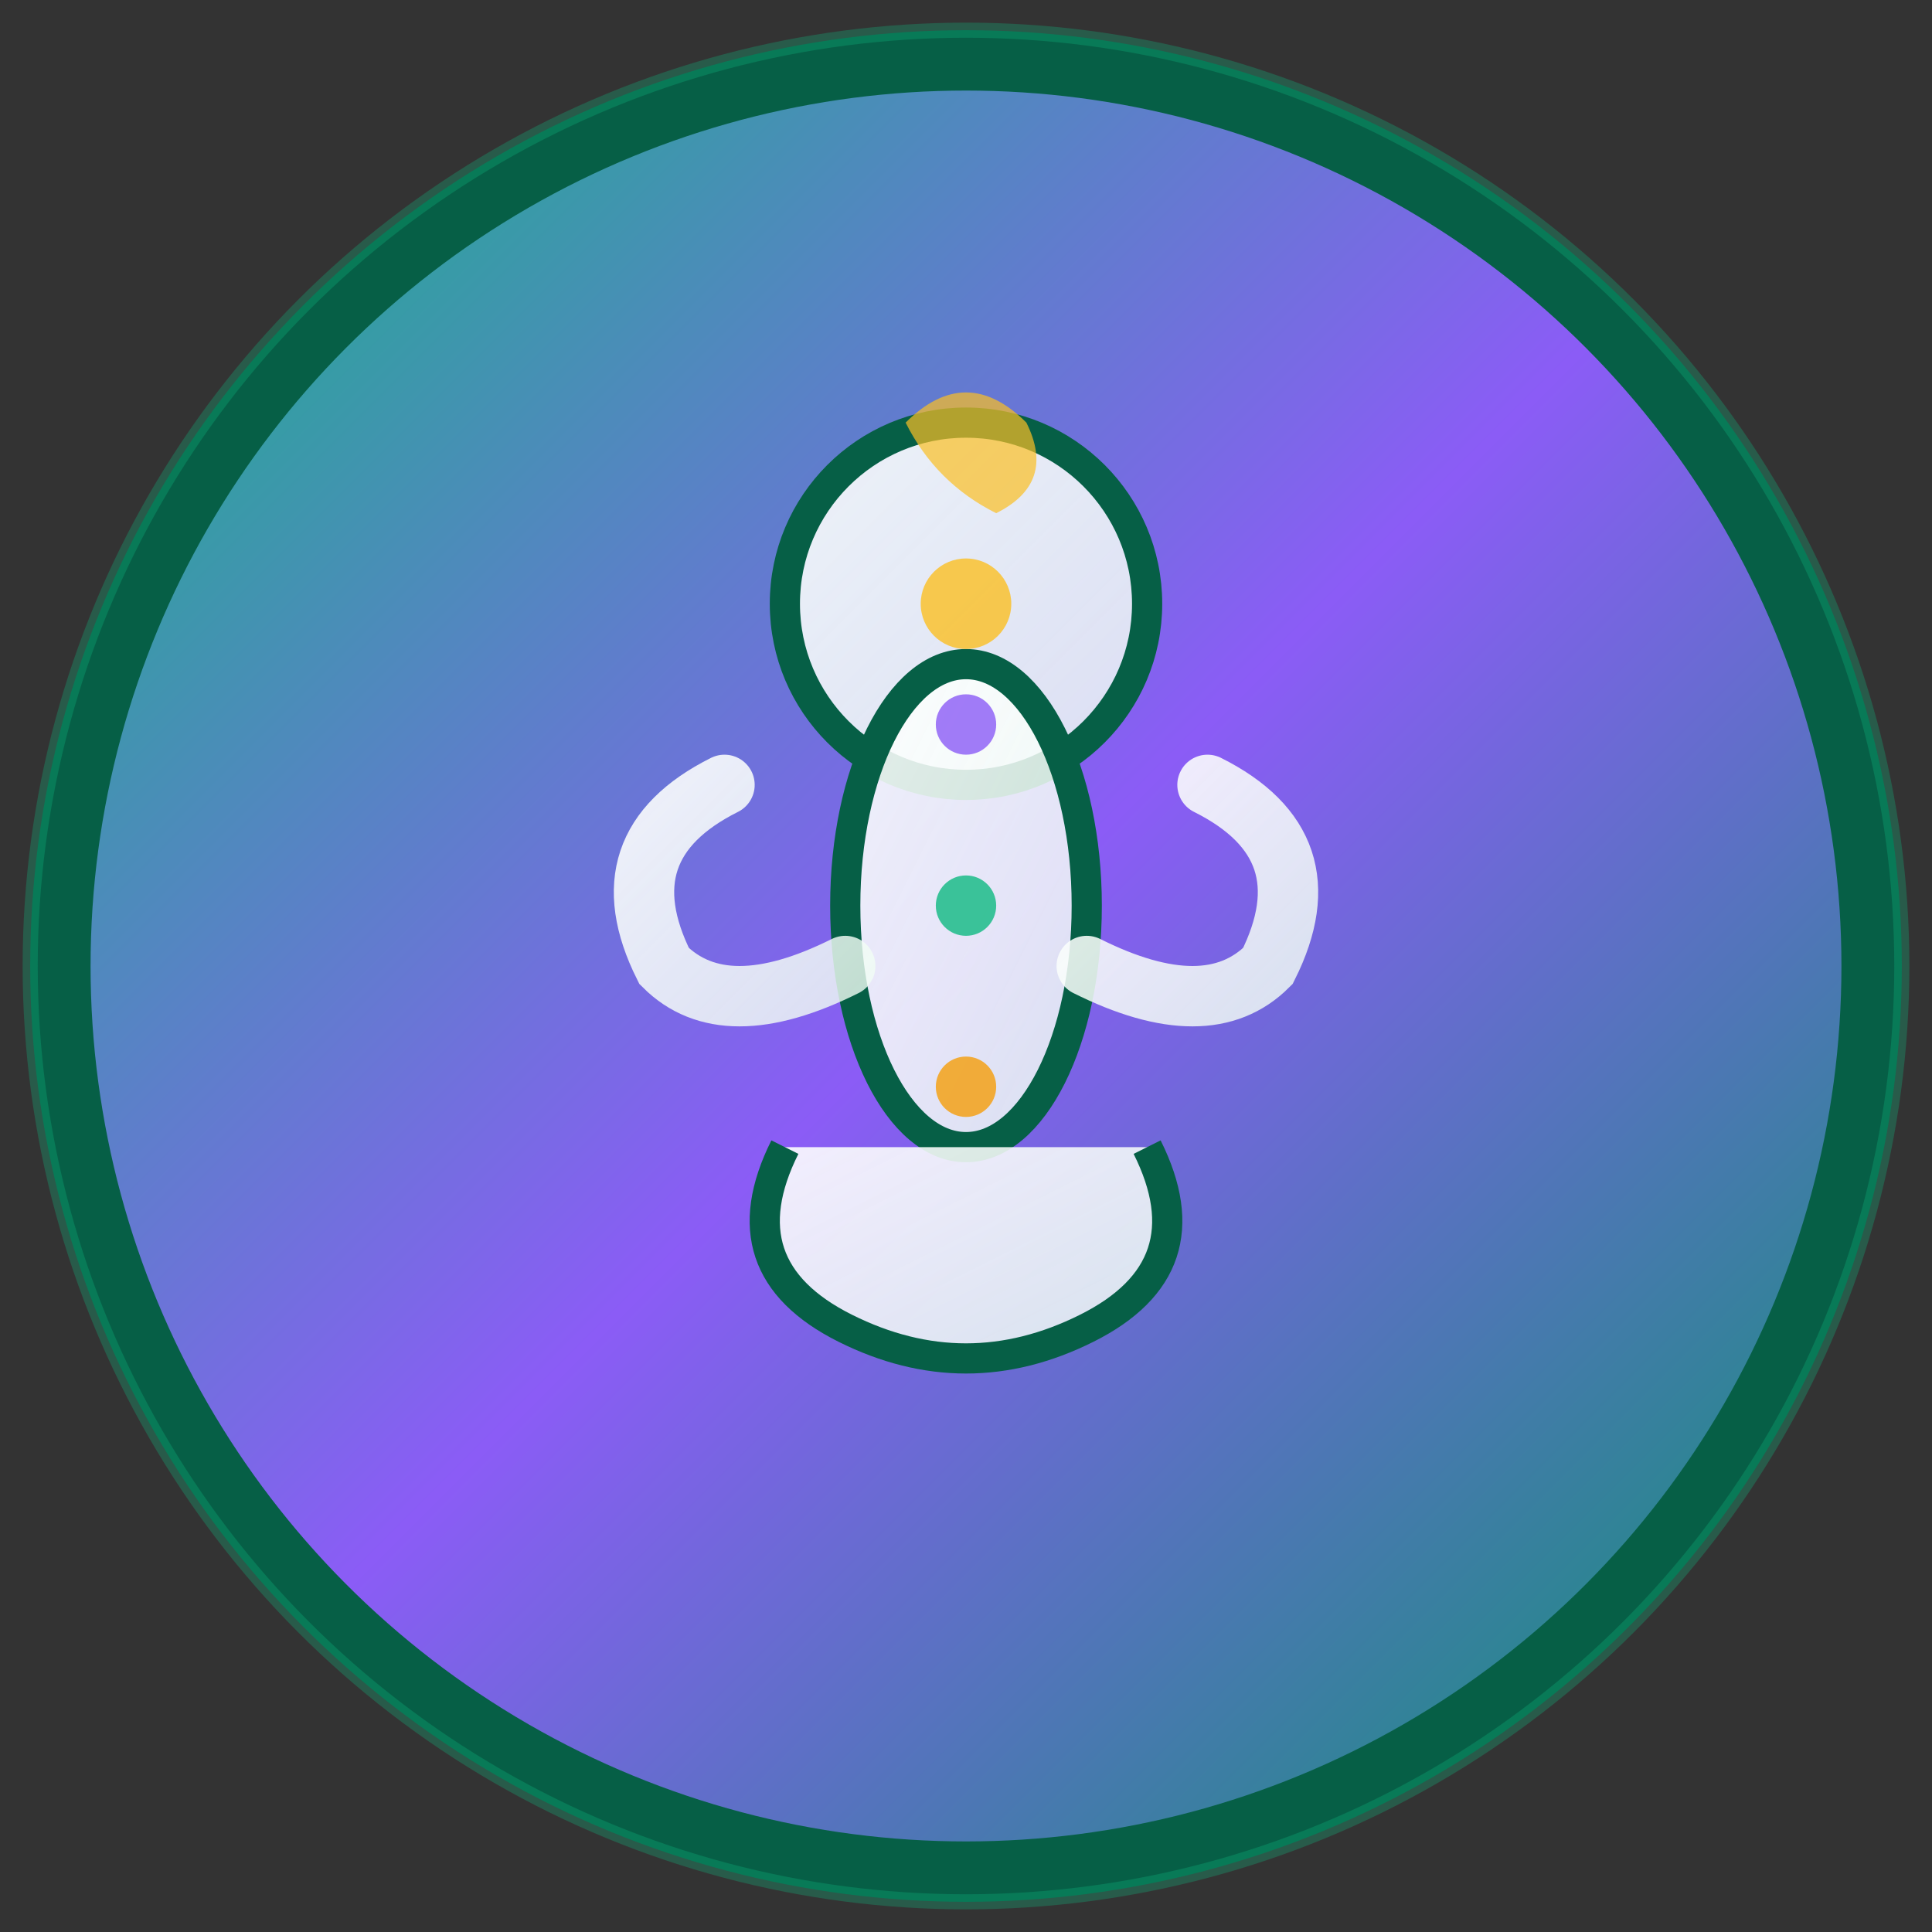 <svg xmlns="http://www.w3.org/2000/svg" viewBox="0 0 64 64" width="64" height="64">
  <rect x="0" y="0" width="64" height="64" fill="#333333" stroke="none"/>
  <!-- Background circle with gradient -->
  <defs>
    <linearGradient id="bgGradient" x1="0%" y1="0%" x2="100%" y2="100%">
      <stop offset="0%" style="stop-color:#10b981;stop-opacity:1" />
      <stop offset="50%" style="stop-color:#8b5cf6;stop-opacity:1" />
      <stop offset="100%" style="stop-color:#059669;stop-opacity:1" />
    </linearGradient>
    <linearGradient id="innerGradient" x1="0%" y1="0%" x2="100%" y2="100%">
      <stop offset="0%" style="stop-color:#ffffff;stop-opacity:0.9" />
      <stop offset="100%" style="stop-color:#f0fdf4;stop-opacity:0.8" />
    </linearGradient>
  </defs>
  
  <!-- Outer circle background -->
  <circle cx="32" cy="32" r="30" fill="url(#bgGradient)" stroke="#065f46" stroke-width="2"/>
  
  <!-- Stylized meditation figure -->
  <g transform="translate(32,32)">
    <!-- Head -->
    <circle cx="0" cy="-12" r="6" fill="url(#innerGradient)" stroke="#065f46" stroke-width="1"/>
    
    <!-- Body -->
    <ellipse cx="0" cy="-2" rx="4" ry="8" fill="url(#innerGradient)" stroke="#065f46" stroke-width="1"/>
    
    <!-- Arms in meditation pose -->
    <path d="M -8,-6 Q -12,-4 -10,0 Q -8,2 -4,0" fill="none" stroke="url(#innerGradient)" stroke-width="2" stroke-linecap="round"/>
    <path d="M 8,-6 Q 12,-4 10,0 Q 8,2 4,0" fill="none" stroke="url(#innerGradient)" stroke-width="2" stroke-linecap="round"/>
    
    <!-- Legs in lotus position -->
    <path d="M -6,6 Q -8,10 -4,12 Q 0,14 4,12 Q 8,10 6,6" fill="url(#innerGradient)" stroke="#065f46" stroke-width="1"/>
    
    <!-- Chakra energy points -->
    <circle cx="0" cy="-12" r="1.5" fill="#fbbf24" opacity="0.8"/>
    <circle cx="0" cy="-8" r="1" fill="#8b5cf6" opacity="0.8"/>
    <circle cx="0" cy="-2" r="1" fill="#10b981" opacity="0.8"/>
    <circle cx="0" cy="4" r="1" fill="#f59e0b" opacity="0.8"/>
    
    <!-- Om symbol stylized -->
    <path d="M -2,-18 Q 0,-20 2,-18 Q 3,-16 1,-15 Q -1,-16 -2,-18" fill="#fbbf24" opacity="0.7"/>
  </g>
  
  <!-- Subtle outer glow effect -->
  <circle cx="32" cy="32" r="31" fill="none" stroke="#10b981" stroke-width="0.5" opacity="0.3"/>
</svg>